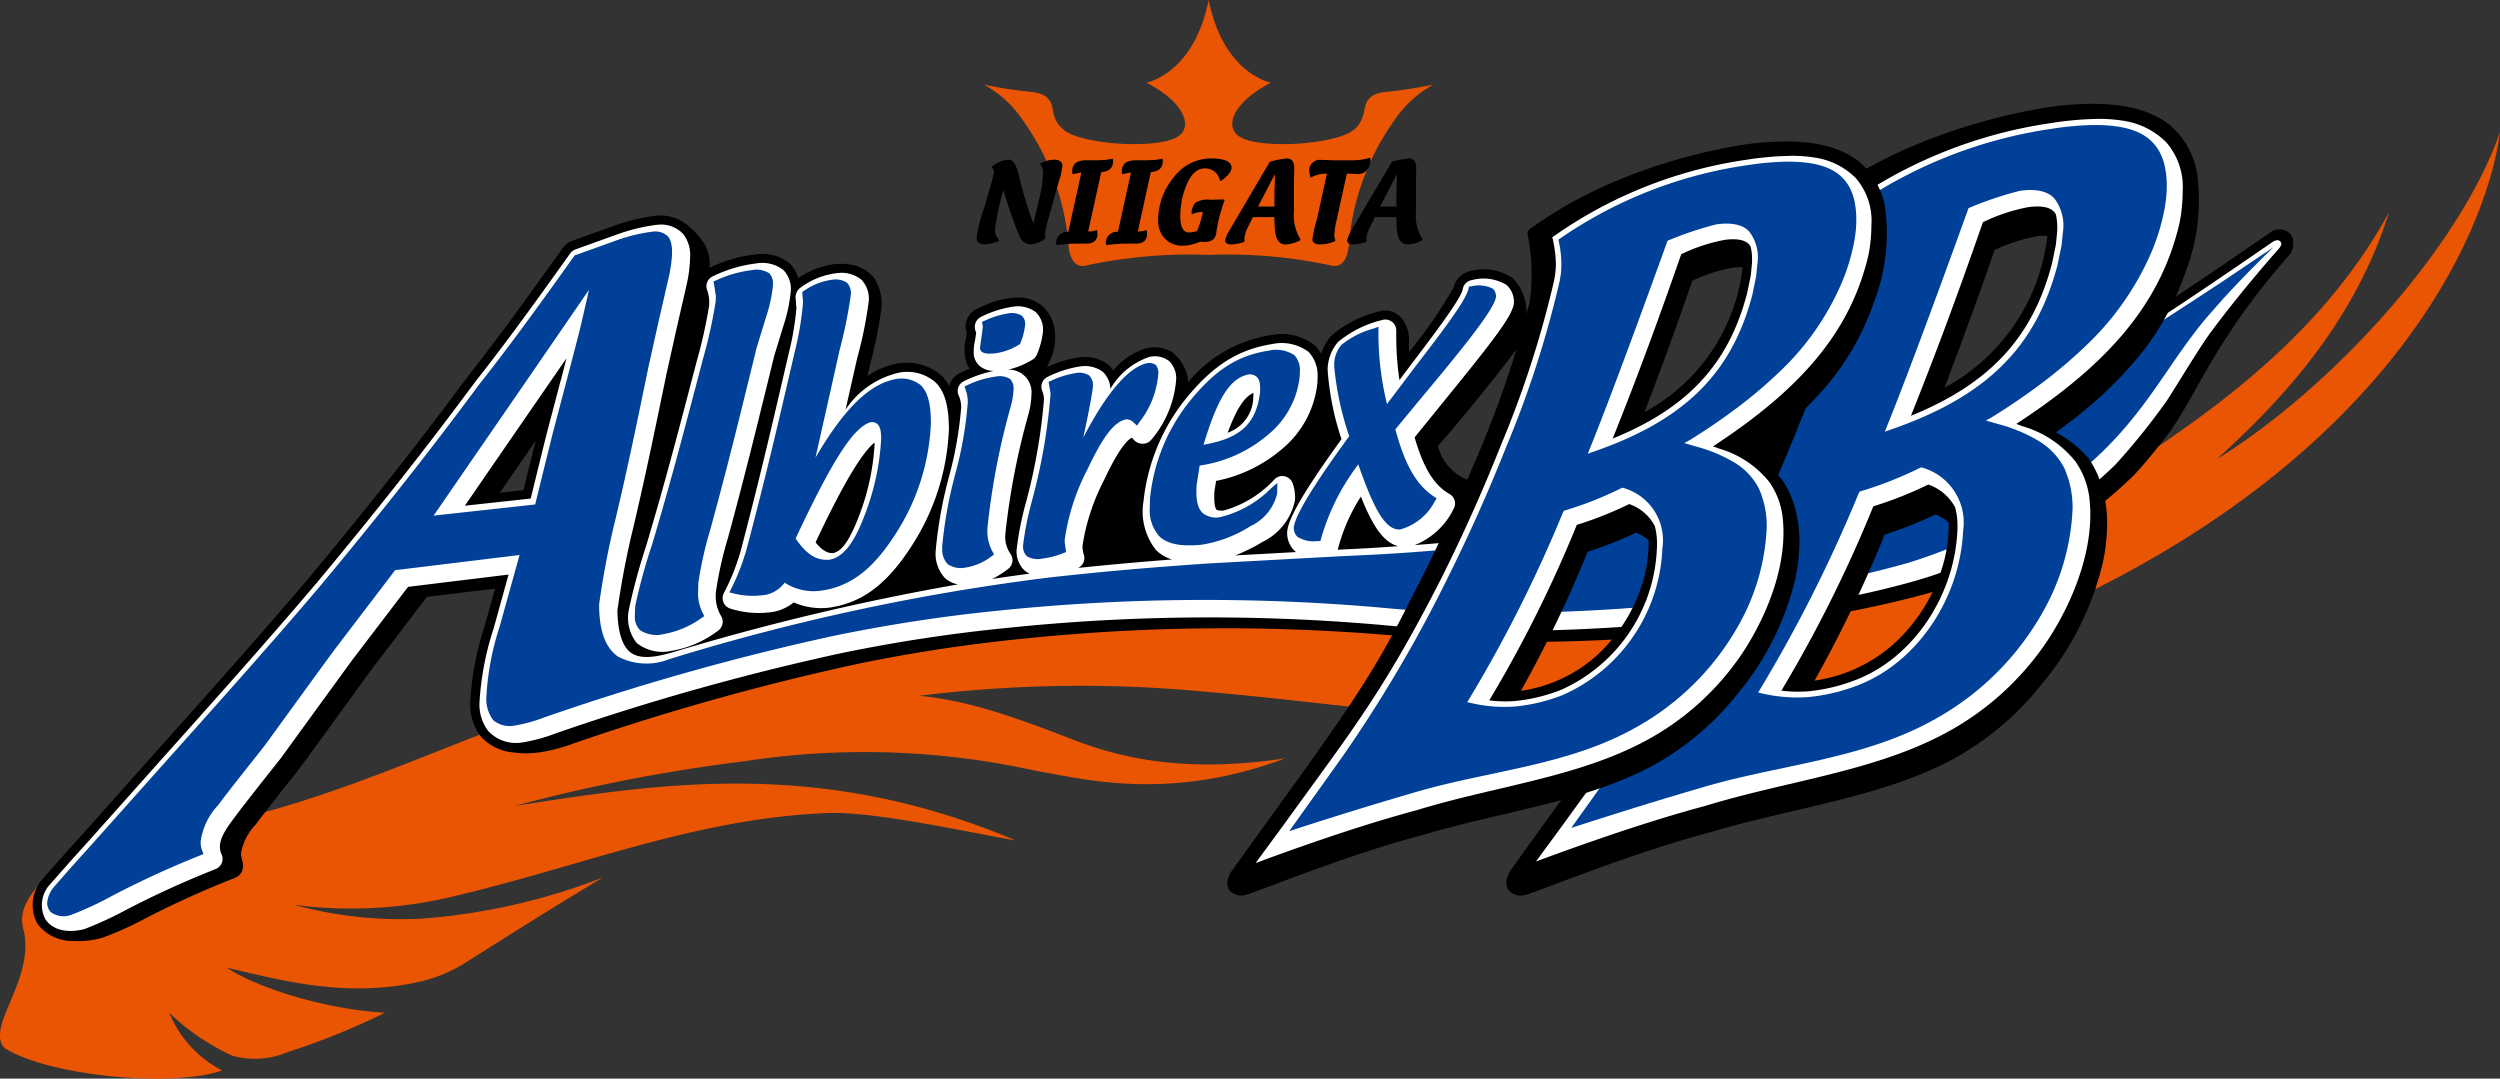 <svg xmlns="http://www.w3.org/2000/svg" width="187.311" height="80.814" viewBox="0 0 187.311 80.814">
  <rect x="0" y="0" width="187.311" height="80.814" fill="#333333" stroke="none"/>
  <g id="albi_logo" transform="translate(-0.001 -0.002)">
    <path id="パス_245" data-name="パス 245" d="M187.312,9.893c-3.017,8.707-12.678,19.244-21.239,24.527,5.556-5.01,10.476-10.746,12.934-18.535C173,26.95,162.338,32.826,157.138,36.588c-7.672,5-16.239,7.795-26.556,9.016-.027,0-1.92.229-1.944.23a105.1,105.1,0,0,1-15.748.51c-5.844-.24-11.462-.49-17.372-.6a188.07,188.07,0,0,0-33.563,2.139A125.765,125.765,0,0,0,43.1,52.434c-11.661,3.871-21.3,9.43-33.994,10.283a10.221,10.221,0,0,0-5.768,3.037C2.216,67.137,1.288,68.182,1.8,69.817c.718,3.545-2.622,6.873-1.61,8.521a.84.84,0,0,0,.338.3c3.5,2.041,12.545,2.836,16.119,1.564a8.469,8.469,0,0,1-3.969-4.326,17.025,17.025,0,0,0,4.738,3.229,6.262,6.262,0,0,0,4.151-.285c1.43-.445,2.831-.973,4.214-1.547,1.033-.432,2.051-.9,3.059-1.387-5.1-.32-10.045-2.141-11.835-3.377,3.994.91,8.961,2.342,14.642,1A11.358,11.358,0,0,0,35.239,71.9c2.657-1.67,5.381-3.418,9.928-6.152A46.943,46.943,0,0,1,31.7,68.823a30.241,30.241,0,0,1-9.669-1.029,32.678,32.678,0,0,0,12.286-.715c9.462-2.246,18.087-5.858,28-6.17,3.559-.049,10.711,1.543,13.774,2.063-14.5-6.142-26.36-4.334-37.528-2.584a124.08,124.08,0,0,1,17.108-3.334,59.3,59.3,0,0,1,21.961.705c3.433.572,9.869,2.359,18.675-.943-8.01,1.219-12.865-.215-16.1-1.469C75,53.322,72.106,52.46,68.892,52.132a98.346,98.346,0,0,1,21.168-.326c5.919.5,11.534,1.271,17.459,1.764a90.9,90.9,0,0,0,40.748-5.586C178.14,36.486,186.291,17.85,187.312,9.893Z" fill="#ea5504"/>
    <path id="パス_246" data-name="パス 246" d="M171.714,17.678a1.081,1.081,0,0,0-.1-.137,1.154,1.154,0,0,0-1.579-.074c-11,7.58-20.213,13.646-30.1,16.965-8.3,2.488-20.116,4.465-30.986,5.475a9.188,9.188,0,0,0,.933-1.291.541.541,0,0,0,.08-.285.531.531,0,0,0-.251-.453,7.215,7.215,0,0,0,.916-1.705c-.235-.6-.229-.037-.514-.166a3.664,3.664,0,0,1-2.377-2.588c2.727-3.109,5.356-6.5,6.359-7.891.353-1.25.572-2.068.572-2.068l-.262.252a1.029,1.029,0,0,1-.018-.26c-.009-.133-.015-.266-.028-.4a3.846,3.846,0,0,0-.712-1.863,2.174,2.174,0,0,0-.359-.383,3.883,3.883,0,0,0-3.092-.5,1.608,1.608,0,0,0-1.284,1.273l.012-.057a35.03,35.03,0,0,1-3.354,4.858c0-.2-.011-.4-.011-.611a2.766,2.766,0,0,0-.489-1.873,2.369,2.369,0,0,0-.4-.352,1.506,1.506,0,0,0-1.367-.2,8.522,8.522,0,0,0-3.556,1.818.93.93,0,0,0-.073.082,3.814,3.814,0,0,0-.688,1.262,2.554,2.554,0,0,0-.472-.621,3.966,3.966,0,0,0-3.27-.775c-.028,0-.058.006-.085.01a9.975,9.975,0,0,0-6.13,3.512,3.189,3.189,0,0,0-1.215-2.254,2.6,2.6,0,0,0-1.652-.334,1.667,1.667,0,0,0-.2.033,5.01,5.01,0,0,0-2.547,1.685,1.96,1.96,0,0,0-.349-.412,2.885,2.885,0,0,0-2.235-.564c-.025,0-.051.006-.076.01a8.442,8.442,0,0,0-2.315.719,2.615,2.615,0,0,0,.2-.447c0-.01.014-.018.018-.029a4,4,0,0,0,.2-3.006,3.29,3.29,0,0,0-.769-1.111,2.751,2.751,0,0,0-1.834-.631,6.3,6.3,0,0,0-2.342.531c-.241.1-.481.2-.717.318a1.5,1.5,0,0,0-.775.877,1.458,1.458,0,0,0-.081.486,1.6,1.6,0,0,0,.1.432c-.018.125-.061.41-.061.41a3.234,3.234,0,0,0,.071,1.926c.014.033.184.369.213.355-.237.1-.48.2-.738.326a1.5,1.5,0,0,0-.8.971,3.279,3.279,0,0,0-.606-.8,3.887,3.887,0,0,0-3.02-.916,1.409,1.409,0,0,0-.158.016A5.708,5.708,0,0,0,65,28.176l.182-.818a34.354,34.354,0,0,0,.855-4.228,3.562,3.562,0,0,0-.53-2.279A2.821,2.821,0,0,0,63.554,19.8a4.8,4.8,0,0,0-.913-.02.569.569,0,0,0-.083.006A6.252,6.252,0,0,0,59.8,20.847a2.353,2.353,0,0,0-.645-1.115,3.244,3.244,0,0,0-2.517-.676,10.856,10.856,0,0,0-3.469,1.008c0-.063.006-.127.006-.184a3.064,3.064,0,0,0-.385-1.582A5.858,5.858,0,0,0,51.66,17a3.626,3.626,0,0,0-.832-.56,3.277,3.277,0,0,0-1.538-.289c-.041,0-.082,0-.122.006a14.7,14.7,0,0,0-3.265.8c-.026.012-3.024,1.088-3.024,1.088a1.515,1.515,0,0,0-.717.545c-3.2,4.488-5.243,7.258-7.068,9.561-2.741,3.693-6.267,8.332-11.849,15.031-3.66,4.324-7.661,8.793-11.53,13.113L6.272,62.41c0-.006-1.378,1.525-1.378,1.525L3.247,65.8a.494.494,0,0,0-.042.051,2.909,2.909,0,0,0-.383,3.389A3.265,3.265,0,0,0,5.488,70.5a6.253,6.253,0,0,0,2.228-.254A24.158,24.158,0,0,0,10.9,68.809a71.5,71.5,0,0,1,6.706-3.033.951.951,0,0,0,.529-.5,1.151,1.151,0,0,0,.018-.779,2.593,2.593,0,0,1-.1-.57,4.236,4.236,0,0,1,1.1-2.141s.34-.453.34-.453c.011-.016,1.525-1.961,1.525-1.961.017-.02,1.524-1.92,1.524-1.92l-.031.035c.053-.066.426-.576,5.344-7.346,0,0,3.4-4.465,4.13-5.42.284-.035,3.055-.369,5.107-.615-.383,1.379-.763,2.752-.763,2.752a22.369,22.369,0,0,0-1.094,5.682,4.017,4.017,0,0,0,.777,2.629,3.72,3.72,0,0,0,2.412,1.205,7.024,7.024,0,0,0,2.056-.01A12.633,12.633,0,0,0,43,55.694a185.824,185.824,0,0,1,21.228-5.945,119.768,119.768,0,0,1,12.4-1.891,147.11,147.11,0,0,1,28.994-.131C117.193,48.836,134.206,47.4,145,44.3a35.986,35.986,0,0,0,14.892-8.7q1.026-1.089,2.645-3.191c.707-1.008,1.381-2.188,2.011-3.309.524-.935,1.019-1.826,1.47-2.543a50.479,50.479,0,0,1,5.042-6.91c.114-.135.222-.266.342-.408A1.387,1.387,0,0,0,171.714,17.678ZM39.724,34.672c0,.008-.285,1.164-.5,2.057-.5.053-1.026.109-1.776.193l2.693-3.912Z"/>
    <g id="グループ_95" data-name="グループ 95">
      <path id="パス_247" data-name="パス 247" d="M47.125,45.645a3.052,3.052,0,0,0,.575,2.529,3.085,3.085,0,0,0,2.569.6A7.913,7.913,0,0,0,53.8,47.258a.821.821,0,0,0,.228-1.1,2.926,2.926,0,0,1-.358-2,27.842,27.842,0,0,1,.878-3.873c1.215-4.463,2.067-7.941,3.056-11.969l.4-1.633c-.008.023.7-2.287.7-2.287a11.969,11.969,0,0,0,.543-2.529,2.066,2.066,0,0,0-.557-1.641,2.585,2.585,0,0,0-2-.49,10.253,10.253,0,0,0-3.28.967.819.819,0,0,0-.436,1.006,2.835,2.835,0,0,1,.159,1.178A36.786,36.786,0,0,1,52.2,27.08l-.347,1.32c-1.113,4.256-2.075,7.932-3.449,12.531A45.719,45.719,0,0,0,47.125,45.645Z" fill="#fff"/>
      <path id="パス_248" data-name="パス 248" d="M59.076,26.561l-.162.7c-1.086,4.684-2.023,8.727-3.4,13.951a16.116,16.116,0,0,1-1.281,3.229.821.821,0,0,0,.489,1.16,6.962,6.962,0,0,0,2.87.287l.025,0a3.374,3.374,0,0,0,1.85-.75,5.152,5.152,0,0,0,2.681.389c2.561-.377,4.453-1.859,6.373-4.961a17.317,17.317,0,0,0,2.577-8.41c-.01-1.789-.33-2.869-1.036-3.535a3.235,3.235,0,0,0-2.515-.73.43.43,0,0,0-.087.01,6.56,6.56,0,0,0-4.106,2.793c.4-1.773.874-3.867.874-3.867a31.1,31.1,0,0,0,.864-4.254v-.008a2.072,2.072,0,0,0-.556-1.613,2.431,2.431,0,0,0-1.85-.484,5.71,5.71,0,0,0-2.72,1.094.9.9,0,0,0-.353.8l.059.748A22,22,0,0,1,59.076,26.561Zm6.448,6.6c0,.047.006.063.006.121A17.6,17.6,0,0,1,64.384,38.6c-.855,2.289-1.488,2.732-1.948,2.84-.357.018-.75-.094-1.329-.8C62.122,38.477,64.192,34.211,65.524,33.162Z" fill="#fff"/>
      <path id="パス_249" data-name="パス 249" d="M170.713,18.67c.2-.225.29-.43.126-.592-.154-.139-.362-.064-.541.035-10.99,7.576-20.216,13.635-30.149,16.969-9.109,2.734-22.288,4.855-34.15,5.76a5.5,5.5,0,0,0,2.9-2.688.822.822,0,0,0,.12-.426.834.834,0,0,0-.025-.205.816.816,0,0,0-.389-.508c-1.174-.674-1.943-1.943-2.616-4.244.421-.517,1.893-2.334,1.893-2.334,3.928-4.818,5.422-6.73,5.543-7.689a.7.7,0,0,0,.006-.1v-.037a1.677,1.677,0,0,0-.576-1.275,3.331,3.331,0,0,0-2.562-.35.831.831,0,0,0-.7.695c-.108.684-2.251,3.506-3.815,5.566,0,0-.468.621-.925,1.232a22.484,22.484,0,0,1-.238-3.326c0-.125,0-.389,0-.389a.819.819,0,0,0-1.085-.777,8.181,8.181,0,0,0-3.279,1.639,3.241,3.241,0,0,0-.778,2.088,20.9,20.9,0,0,0,1.039,5.191c-3.411,4.713-3.986,6.162-4.071,6.926,0,.031,0,.06,0,.092,0,.014,0,.025,0,.041a1.841,1.841,0,0,0,.578,1.33c.028.027.062.047.092.072l-4.566.25A12.929,12.929,0,0,0,94.6,40.6a4.444,4.444,0,0,0,2.42-3.076,2.945,2.945,0,0,0-.163-1.295.82.82,0,0,0-1.334-.344A8.2,8.2,0,0,1,91.7,38.25c-.326.027-.5-.012-.553-.063-.032-.031-.168-.205-.168-.918,0-.141,0-.3.017-.484,0,0,.064-.4.12-.752a10.772,10.772,0,0,0,4.922-2.373l.025-.021a7.414,7.414,0,0,0,2.64-4.916c.01-.135.016-.281.016-.432a2.572,2.572,0,0,0-.671-1.922,3.381,3.381,0,0,0-2.726-.59c-2.565.412-4.426,1.594-6.465,4.086a14.718,14.718,0,0,0-3.177,7.68,4.64,4.64,0,0,0,.952,3.689,2.979,2.979,0,0,0,1.179.688c-2.271.174-4.528.371-7.038.633a.813.813,0,0,0,.443-.957,2.411,2.411,0,0,1-.111-.656v-.025a15.78,15.78,0,0,1,1.619-4.951c.333-.705,1.311-2.768,2.083-3.174.065.076.139.158.139.158a.891.891,0,0,0,.676.3.837.837,0,0,0,.646-.309A7.842,7.842,0,0,0,88.127,28.4a1.809,1.809,0,0,0-.522-1.34,1.756,1.756,0,0,0-1.365-.34.973.973,0,0,0-.108.018,5.382,5.382,0,0,0-2.938,2.4,1.858,1.858,0,0,0-.561-1.277,2.281,2.281,0,0,0-1.726-.4,8.185,8.185,0,0,0-2.409.775.82.82,0,0,0-.415,1.041,1.732,1.732,0,0,1,.137.668,43.2,43.2,0,0,1-1.373,7.789,22.836,22.836,0,0,0-.679,3.482,1.951,1.951,0,0,0,.582,1.514,1.546,1.546,0,0,0,.4.252c-.951.127-1.888.258-2.817.4a6.834,6.834,0,0,0,1.207-.758A.817.817,0,0,0,75.71,41.5a2.259,2.259,0,0,1-.385-1.479A54.179,54.179,0,0,1,77.068,31a6.615,6.615,0,0,0,.217-1.469A1.694,1.694,0,0,0,75.526,27.7a5.948,5.948,0,0,0,1.825-.748.8.8,0,0,0,.353-.42,6.086,6.086,0,0,0,.44-1.662,1.822,1.822,0,0,0-.555-1.494,2.246,2.246,0,0,0-1.724-.389,7.8,7.8,0,0,0-2.367.762.825.825,0,0,0-.458.754.851.851,0,0,0,.079.367l.024.051c-.015.084-.081.547-.081.547a3.773,3.773,0,0,0-.1,1.135,1.382,1.382,0,0,0,.449.828,1.688,1.688,0,0,0,1.053.363,9.069,9.069,0,0,0-2.239.766.821.821,0,0,0-.4,1.068,2.074,2.074,0,0,1,.192.9,28.343,28.343,0,0,1-.894,5.119,32.435,32.435,0,0,0-1.017,5.617,2.7,2.7,0,0,0,.7,2.055,2,2,0,0,0,.978.467,182.677,182.677,0,0,0-21.506,5.127c-1.078.3-2.291.531-3.03-.023-.785-.592-.972-2.029-.988-3.15a63.027,63.027,0,0,1,1.224-6.35c.872-3.713,1.493-6.721,2.211-10.2l.243-1.176.747-3.359.775-3.379a10.4,10.4,0,0,0,.247-2.01,2.542,2.542,0,0,0-.508-1.717,2.246,2.246,0,0,0-1.893-.709.366.366,0,0,0-.067,0,13.857,13.857,0,0,0-3.114.77c-.015,0-3.015,1.082-3.015,1.082a.842.842,0,0,0-.392.3c-3.2,4.5-5.256,7.274-7.089,9.59-2.733,3.68-6.266,8.328-11.859,15.045C20.1,47.956,16.1,52.429,12.229,56.755l-5.441,6.1L5.4,64.393,3.774,66.235A2.282,2.282,0,0,0,3.4,68.874c.237.367.987,1.178,2.841.764a.64.64,0,0,0,.075-.021A26.556,26.556,0,0,0,9.4,68.2a71.406,71.406,0,0,1,6.751-3.082.818.818,0,0,0,.453-1.1c-.392-.867.179-1.727,1.029-2.848l.345-.463c.006-.006,1.546-1.984,1.546-1.984l1.53-1.928c0-.008,5.325-7.324,5.325-7.324-.011.016,3.313-4.348,4.2-5.5.543-.066,5.784-.705,7.525-.92-.387,1.4-1.108,4.006-1.108,4.006a21.8,21.8,0,0,0-1.066,5.512,3.289,3.289,0,0,0,.625,2.174,2.834,2.834,0,0,0,2.6.881.5.5,0,0,0,.076-.01,12.507,12.507,0,0,0,2.391-.658A185.1,185.1,0,0,1,62.89,48.97a118.485,118.485,0,0,1,12.429-1.908,146.964,146.964,0,0,1,29.044-.158c11.556,1.1,28.545-.344,39.327-3.434A35.861,35.861,0,0,0,158.5,34.812a50.116,50.116,0,0,0,3.874-4.824c1.023-1.594,2.513-4.1,3.372-5.232C168.115,21.57,170.713,18.668,170.713,18.67Zm-76.8,10.768c0,.029,0,.039,0,.074,0,.066,0,.146-.009.24a2.871,2.871,0,0,1-1.919,2.672C92.633,30.656,93.239,29.725,93.917,29.438Zm-51.9-.94-1.066,4.053-.566,2.287c0,.006-.4,1.635-.617,2.518l-4.934.537c1.36-1.977,4.569-6.635,4.569-6.635s1.536-2.227,3.043-4.408C42.234,27.674,42.02,28.5,42.02,28.5Zm58.891,12.656s-.39.021-.39.021l-.282.016a13.42,13.42,0,0,1,1.734-3.983c.854,2.146,1.67,3.436,2.8,3.717C103.48,41.018,102.188,41.1,100.911,41.154Z" fill="#fff"/>
    </g>
    <g id="グループ_96" data-name="グループ 96">
      <path id="パス_250" data-name="パス 250" d="M47.592,45.424c0,.012-.03.822-.03.822a1.435,1.435,0,0,0,.387.965,2.248,2.248,0,0,0,1.761.305A7.014,7.014,0,0,0,52.573,46.3l.2-.135-.107-.209A3.388,3.388,0,0,1,52.3,44.6l.024-.935a28.445,28.445,0,0,1,.907-4.024c1.247-4.557,2.125-8.139,3.142-12.289l.315-1.283c0,.008.044-.141.721-2.348a10.826,10.826,0,0,0,.506-2.336V21.27a1.071,1.071,0,0,0-.271-.787,1.738,1.738,0,0,0-1.292-.244l-.01,0a8.956,8.956,0,0,0-2.686.768l-.191.08.037.23.136.859s-.01.377-.01.377a36.186,36.186,0,0,1-.963,4.359l-.122.469-.287,1.1c-1.1,4.17-2.038,7.767-3.4,12.326A41.807,41.807,0,0,0,47.592,45.424Z" fill="#004098"/>
      <path id="パス_251" data-name="パス 251" d="M54.8,44.09l-.149.3.326.078a5.87,5.87,0,0,0,2.062.141,2.311,2.311,0,0,0,1.7-.887l.049-.064c.042.029.091.057.091.057a3.981,3.981,0,0,0,2.719.529c2.232-.332,3.933-1.69,5.7-4.549a16.477,16.477,0,0,0,2.45-7.988c0-1.475-.243-2.354-.777-2.857A2.3,2.3,0,0,0,67.2,28.39c-2.011.324-3.947,2.211-6.1,5.9.487-2.164,1.323-5.883,1.323-5.883l.487-2.185A35.226,35.226,0,0,0,63.75,22.1V22.08a1.163,1.163,0,0,0-.273-.881,1.514,1.514,0,0,0-1.139-.234H62.32a4.745,4.745,0,0,0-2.08.828l-.133.084.054.66v.2a23.082,23.082,0,0,1-.614,3.627l-.168.723c-1.037,4.473-2.017,8.7-3.416,13.971A16.812,16.812,0,0,1,54.8,44.09ZM65.287,31.629a.612.612,0,0,1,.458.152c.194.184.275.51.275,1.119a18.419,18.419,0,0,1-1.2,5.609C64,40.7,63.2,41.73,62.159,41.939c-.983.072-1.691-.363-2.524-1.555a.325.325,0,0,0-.024-.037l.018-.035c2.769-5.9,4.343-8.328,5.614-8.68Z" fill="#004098"/>
      <path id="パス_252" data-name="パス 252" d="M74.605,26.469a4.541,4.541,0,0,0,1.736-.639l.087-.047.033-.092a4.776,4.776,0,0,0,.347-1.367.816.816,0,0,0-.251-.67,1.43,1.43,0,0,0-1.032-.168,6.5,6.5,0,0,0-1.757.551l-.19.084.062.365s-.1.762-.1.762l-.1.729C73.347,26.613,74.234,26.506,74.605,26.469Z" fill="#004098"/>
      <path id="パス_253" data-name="パス 253" d="M71.012,42.275a1.737,1.737,0,0,0,1.328.252,4.264,4.264,0,0,0,1.947-.84l.195-.139-.115-.211a3.169,3.169,0,0,1-.387-1.451V39.6a54.081,54.081,0,0,1,1.771-9.217,5.741,5.741,0,0,0,.193-1.264.979.979,0,0,0-.262-.717,1.45,1.45,0,0,0-1.072-.184l-.012,0a7.3,7.3,0,0,0-2.107.633l-.223.1.076.23a2.877,2.877,0,0,1,.169.859c0,.043,0,.094,0,.094a28.743,28.743,0,0,1-.923,5.33,32.039,32.039,0,0,0-.994,5.457l0,.207A1.548,1.548,0,0,0,71.012,42.275Z" fill="#004098"/>
      <path id="パス_254" data-name="パス 254" d="M76.652,40.873v.064a1,1,0,0,0,.271.727,1.576,1.576,0,0,0,1.184.188,6.314,6.314,0,0,0,1.572-.408l.2-.078-.109-.75v-.129a16.2,16.2,0,0,1,1.7-5.3c1.171-2.492,2.014-3.58,2.9-3.766a.767.767,0,0,1,.592.26l.227.211.177-.256a6.713,6.713,0,0,0,1.424-3.674.869.869,0,0,0-.2-.623.86.86,0,0,0-.644-.123l-.019,0-.019.006c-1.39.328-3.025,2.256-4.74,5.558.343-1.6.7-3.392.721-3.855a1.037,1.037,0,0,0-.277-.787,1.366,1.366,0,0,0-1.032-.18,6.9,6.9,0,0,0-1.828.57l-.19.084.042.234.11.635a43.069,43.069,0,0,1-1.4,8.068A23.085,23.085,0,0,0,76.652,40.873Z" fill="#004098"/>
      <path id="パス_255" data-name="パス 255" d="M86.145,38.109a2.888,2.888,0,0,0,.742,2.1c.611.563,1.607.756,3.135.606a9.554,9.554,0,0,0,3.67-1.393,3.612,3.612,0,0,0,2-2.449l0-.018.014-.773-.454.391a8.044,8.044,0,0,1-3.824,2.174,1.6,1.6,0,0,1-1.322-.311c-.388-.375-.522-1.014-.446-2.127,0,.008.218-1.373.218-1.373s.006-.031.01-.049l.05-.01a10.085,10.085,0,0,0,5.087-2.32A6.518,6.518,0,0,0,97.381,28.2c.006-.109.01-.209.01-.305a1.68,1.68,0,0,0-.4-1.275,2.486,2.486,0,0,0-1.969-.338l-.017,0c-2.3.373-3.942,1.428-5.849,3.758a13.827,13.827,0,0,0-2.982,7.223C86.165,37.277,86.145,38.109,86.145,38.109Zm4.031-4.785.043-.145c1.028-3.365,1.942-4.8,3.261-5.109a.783.783,0,0,1,.68.168c.212.2.286.557.247,1.178-.289,2.3-1.43,3.391-4.067,3.879Z" fill="#004098"/>
      <path id="パス_256" data-name="パス 256" d="M101.078,32.641s.007.021.014.041c-.012.014-.03.039-.03.039-2.642,3.625-3.994,5.846-4.125,6.779a.934.934,0,0,0,.273.721,2.269,2.269,0,0,0,1.525.318l.2,0,.051-.2a16.676,16.676,0,0,1,2.681-5.4s.053-.072.1-.148c.025.074.064.186.064.186,1.214,3.453,2.041,4.725,3.055,4.7a4.166,4.166,0,0,0,2.615-2.111l.146-.221-.22-.146c-1.312-.885-2.144-2.332-2.871-4.992a.324.324,0,0,1-.01-.035c.009-.014,1.85-2.238,1.85-2.238,3.124-3.742,5.524-6.678,5.69-7.672a.8.8,0,0,0-.232-.627,2.3,2.3,0,0,0-1.6-.184l-.191.021-.041.186c-.2.885-2.058,3.309-3.859,5.65l-2.12,2.805s-.062.084-.123.168c-.02-.082-.049-.211-.049-.211a22.51,22.51,0,0,1-.59-4.781v-.805l-.36.131a6.639,6.639,0,0,0-2.417,1.227,2.282,2.282,0,0,0-.539,1.5l0,.082A22.236,22.236,0,0,0,101.078,32.641Z" fill="#004098"/>
      <path id="パス_257" data-name="パス 257" d="M32.612,38.457h0v0h0Z" fill="#004098"/>
      <path id="パス_258" data-name="パス 258" d="M166.444,21.146c-9.09,5.984-17.949,11.578-26.417,14.406-10.179,3.061-25.88,5.49-37.907,6.047l-1.722.08-9.879.541c-4.726.324-8.084.623-11.984,1.061a165.378,165.378,0,0,0-28.4,6.111,4.615,4.615,0,0,1-3.817-.186c-.97-.686-1.425-1.934-1.428-3.924a63.163,63.163,0,0,1,1.256-6.508c.9-3.8,1.558-7,2.258-10.4l.2-.961.755-3.387.774-3.367c.321-1.578.294-2.486-.089-2.949a1.377,1.377,0,0,0-1.106-.357l-.022,0a13.089,13.089,0,0,0-2.9.723s-2.97,1.068-2.97,1.068L43,19.216c-3.129,4.4-5.239,7.246-7.053,9.533-2.546,3.434-6.192,8.242-11.885,15.072-3.563,4.211-7.377,8.471-11.415,12.984L7.02,63.111c0,.006-1.752,1.945-1.752,1.945L4.022,66.48a2.22,2.22,0,0,0-.474,1.043.984.984,0,0,0,.268.828,1.618,1.618,0,0,0,1.541.188,24.928,24.928,0,0,0,3.068-1.428l.114-.059A70.611,70.611,0,0,1,15,64.093l.248-.1-.133-.348a2.01,2.01,0,0,1-.083-.578,4.936,4.936,0,0,1,1.308-2.734l.361-.482c0-.01,1.531-1.965,1.531-1.965L19.8,55.909l4.349-5.984,1.007-1.365s4.44-5.822,4.449-5.838c.214-.023,8.6-1.049,9.321-1.137-.016.057-.038.143-.038.143l-1.447,5.209a20.458,20.458,0,0,0-.994,5.195,2.641,2.641,0,0,0,.514,1.832,1.911,1.911,0,0,0,1.6.4,11.572,11.572,0,0,0,2.234-.615,186.362,186.362,0,0,1,21.44-6.057,119.2,119.2,0,0,1,12.541-1.934,150.175,150.175,0,0,1,29.241-.18c9.821.93,26.882.053,39-3.42a38.7,38.7,0,0,0,9.261-4.283c8.1-4.971,9.463-10.162,13.626-14.726,1.729-2.024,4.436-4.627,4.436-4.627ZM39.4,28.6s3.214-4.676,4.728-6.881c-.07.324-.142.648-.142.648l-.461,2c-.012.047-.156.635-.156.635L42.5,28.344l-1.062,4.031s-.571,2.3-.571,2.3S40.1,37.781,40.1,37.8l-.06.006-7.55.828.126-.18v0h0C32.617,38.445,39.4,28.6,39.4,28.6Z" fill="#004098"/>
    </g>
    <path id="パス_259" data-name="パス 259" d="M106.707,6.471c-.068.016-.137.027-.206.037-.149.029-.294.055-.434.076-.063.012-.128.023-.19.033-.18.029-.353.059-.515.084a.135.135,0,0,0-.041.006l-.473.066-.136.02-.318.035-.117.016c-.132.016-.258.027-.374.037-1.288.117-1.552.658-1.682,1.379,0,.01,0,.018,0,.025,0,.027-.012.055-.018.08-.01.053-.021.1-.034.15-.009.033-.019.064-.027.1s-.028.09-.044.137-.023.068-.036.1c-.018.045-.036.088-.057.131a1,1,0,0,1-.046.1c-.021.041-.046.082-.069.123a1.026,1.026,0,0,1-.057.092c-.027.039-.058.08-.089.119s-.041.053-.064.08a1.418,1.418,0,0,1-.117.115.552.552,0,0,1-.065.063,1.3,1.3,0,0,1-.215.152c-1.5,1.043-7.238,1.4-8.553.311-.93-.769-.3-2.494,2.492-3.941,0,0-3.549-.643-4.663-6.193-1.114,5.551-4.661,6.193-4.661,6.193,2.794,1.447,3.421,3.172,2.49,3.941-1.314,1.09-7.05.732-8.553-.311a2.178,2.178,0,0,1-.942-1.564C78.757,7.54,78.493,7,77.206,6.882a35.1,35.1,0,0,1-3.484-.537,8.326,8.326,0,0,1,2.8,2.5,18.819,18.819,0,0,1,3.521,9.3s0,2.012,1.282,1.762a36.7,36.7,0,0,1,9.233-.805,36.692,36.692,0,0,1,9.234.805c1.28.25,1.28-1.762,1.28-1.762a18.818,18.818,0,0,1,3.522-9.3,8.312,8.312,0,0,1,2.794-2.5C107.149,6.389,106.926,6.434,106.707,6.471Z" fill="#ea5504"/>
    <g id="グループ_97" data-name="グループ 97">
      <path id="パス_260" data-name="パス 260" d="M79.234,13.928l.228-.734.143-.746c0-.219-.113-.482-.65-.482a2.172,2.172,0,0,0-.972.268.067.067,0,0,0-.032.043.037.037,0,0,0,0,.008.078.078,0,0,0,.009.041,1.085,1.085,0,0,1,.2.611,10.935,10.935,0,0,1-.31,2.023s-.306,1.289-.42,1.775a26.116,26.116,0,0,1-1.085-3.588c-.19-.8-.443-1.182-.772-1.182a2.242,2.242,0,0,0-1.238.506.062.062,0,0,0-.026.045.058.058,0,0,0,.018.049.452.452,0,0,1,.146.3,5.563,5.563,0,0,1-.231.957l-.493,1.734a10.324,10.324,0,0,0-.574,2.236c0,.238.108.524.622.524a2.757,2.757,0,0,0,1.021-.254.064.064,0,0,0,.036-.043.051.051,0,0,0,0-.01.068.068,0,0,0-.016-.047,1.093,1.093,0,0,1-.288-.756,18.393,18.393,0,0,1,.635-2.967,32.516,32.516,0,0,0,1.209,3.473.936.936,0,0,0,.8.6,2.193,2.193,0,0,0,1.119-.426.071.071,0,0,0,.025-.07l-.044-.238.111-.656Z"/>
      <path id="パス_261" data-name="パス 261" d="M83.4,12.064l0-.1a.072.072,0,0,0-.026-.049.083.083,0,0,0-.054-.01l-.475.076-.578.029h-.9c-.685.006-1.03.277-1.03.805l0,.164a.071.071,0,0,0,.027.049.082.082,0,0,0,.058.01s.464-.088.6-.115c-.038.178-.96,4.371-.978,4.449a.821.821,0,0,0-.9.92.066.066,0,0,0,.023.045.078.078,0,0,0,.051.016l1.029-.092.778-.006.383,0c.536,0,.819-.26.819-.742l-.011-.2a.073.073,0,0,0-.028-.049.068.068,0,0,0-.056-.006,2,2,0,0,1-.6.09c.038-.168.962-4.375.979-4.453C83.1,12.858,83.4,12.58,83.4,12.064Z"/>
      <path id="パス_262" data-name="パス 262" d="M87.122,12.064l0-.1a.077.077,0,0,0-.027-.049.084.084,0,0,0-.054-.01l-.474.076-.579.029h-.9c-.684.006-1.03.277-1.03.805l0,.164a.067.067,0,0,0,.027.049.078.078,0,0,0,.056.01s.466-.088.6-.115c-.039.178-.96,4.371-.979,4.449a.822.822,0,0,0-.9.92.06.06,0,0,0,.024.045.073.073,0,0,0,.05.016l1.029-.092.779-.006.383,0c.535,0,.818-.26.818-.742l-.011-.2a.069.069,0,0,0-.028-.049.069.069,0,0,0-.056-.006,2,2,0,0,1-.6.09c.038-.168.96-4.375.978-4.453C86.818,12.858,87.122,12.58,87.122,12.064Z"/>
      <path id="パス_263" data-name="パス 263" d="M91.685,14.945l-1.007.023a1.723,1.723,0,0,0-1.12.231,1.292,1.292,0,0,0-.283.767.058.058,0,0,0,.024.055.062.062,0,0,0,.061.012,2.059,2.059,0,0,1,.765-.15,8.3,8.3,0,0,1-.43,1.428,2.325,2.325,0,0,1-.589.111c-.451,0-.671-.4-.671-1.213a5.98,5.98,0,0,1,.514-2.461c.333-.748.776-1.129,1.319-1.129a1.132,1.132,0,0,1,1.137.9.063.063,0,0,0,.039.039.067.067,0,0,0,.058-.01c.516-.381.769-.7.769-.975,0-.465-.52-.7-1.543-.7a3.49,3.49,0,0,0-2.806,1.445,5.006,5.006,0,0,0-1.148,3.2,1.9,1.9,0,0,0,.506,1.361,1.792,1.792,0,0,0,1.346.531,3.31,3.31,0,0,0,1.309-.305c-.029.006.331.024.331.024.543,0,.845-.26.872-.754a12.011,12.011,0,0,1,.608-2.346.057.057,0,0,0-.008-.057A.067.067,0,0,0,91.685,14.945Z"/>
      <path id="パス_264" data-name="パス 264" d="M96.948,15.842v-2.01l.025-1.231c0-.6-.3-.73-.549-.73l-.643.09-.617.152c-.041.027-1.014,1.693-1.014,1.693l-2.206,3.752-.152.43c0,.15.079.328.454.328a3.462,3.462,0,0,0,.955-.18.073.073,0,0,0,.044-.072l-.012-.133a2.345,2.345,0,0,1,.251-.881s.344-.686.392-.783h1.6c0,.1.032.766.032.766.038.852.305,1.283.789,1.283a2.492,2.492,0,0,0,1.111-.307.059.059,0,0,0,.032-.043.064.064,0,0,0-.012-.053A3.4,3.4,0,0,1,96.948,15.842Zm-1.455-.367H94.259c.081-.152,1.078-2.068,1.262-2.42,0,.057,0,.123,0,.123v.111l-.036,1.322v.4S95.49,15.344,95.493,15.475Z"/>
      <path id="パス_265" data-name="パス 265" d="M101.306,13.02l.453.027a.833.833,0,0,0,.658-.313,1.021,1.021,0,0,0,.269-.682c0-.033-.006-.154-.006-.154a.065.065,0,0,0-.024-.049.066.066,0,0,0-.054-.012,4.981,4.981,0,0,1-1.323.178H100l-1-.033a.8.8,0,0,0-.906.871l.07.4a.063.063,0,0,0,.033.043.062.062,0,0,0,.056-.006,2.38,2.38,0,0,1,1.091-.281h.075c-.03.143-.7,3.211-.7,3.211l-.231.854-.161.844c0,.184.106.4.61.4a3.117,3.117,0,0,0,1.074-.236.072.072,0,0,0,.036-.066.114.114,0,0,0,0-.021l-.076-.305a5.632,5.632,0,0,1,.157-1.109s.727-3.309.784-3.572h.032Z"/>
      <path id="パス_266" data-name="パス 266" d="M106.57,17.914a3.4,3.4,0,0,1-.48-2.072v-2.01l.025-1.231c0-.6-.3-.73-.549-.73l-.644.09-.617.152c-.039.027-1.013,1.693-1.013,1.693s-2.208,3.752-2.208,3.752l-.15.43c0,.15.078.328.454.328a3.456,3.456,0,0,0,.955-.18.071.071,0,0,0,.043-.072l-.011-.133a2.368,2.368,0,0,1,.25-.881s.345-.686.393-.783h1.6c.006.1.033.766.033.766.038.852.3,1.283.789,1.283a2.482,2.482,0,0,0,1.11-.307.066.066,0,0,0,.033-.043A.056.056,0,0,0,106.57,17.914Zm-1.935-2.439H103.4l1.261-2.42c0,.057,0,.123,0,.123v.111l-.037,1.322v.4S104.633,15.344,104.635,15.475Z"/>
    </g>
    <g id="グループ_100" data-name="グループ 100">
      <g id="グループ_98" data-name="グループ 98">
        <path id="パス_267" data-name="パス 267" d="M162.616,9.408c-1.94-1.576-4.771-1.732-7.16-1.584q-.929.056-1.847.189c-.914.137-1.826.315-2.727.516a44.286,44.286,0,0,0-7.2,2.262,35.921,35.921,0,0,0-3.747,1.8,34.089,34.089,0,0,0-3.254,2.059.48.48,0,0,0-.174.541,16.077,16.077,0,0,1,.146,5.207,79.268,79.268,0,0,1-4.194,12.289,22.219,22.219,0,0,0-1.925,1.3s1.189.455,1.091.684c-1.4,3.266-2.8,6.207-4.455,9.375-3.317,6.709-6.2,10.305-14.006,21.191-.45.756-.312,1.211-.12,1.465a1.211,1.211,0,0,0,1.266.348c.974-.258,7.841-3.119,13.968-4.73,6.046-1.795,12.393-2.533,17.725-5.264a22.017,22.017,0,0,0,7.078-5.922,21.969,21.969,0,0,0,4.478-9,14.222,14.222,0,0,0,.316-2.756,9.99,9.99,0,0,0-.343-2.768,7.569,7.569,0,0,0-1.037-2.256,8.381,8.381,0,0,0-2.455-1.957l.87-.648c.286-.217.571-.432.851-.656q.819-.648,1.591-1.355A31.064,31.064,0,0,0,160.006,27a20.4,20.4,0,0,0,3.729-6.576,14.926,14.926,0,0,0,.872-7.512,6.094,6.094,0,0,0-1.961-3.477C162.636,9.422,162.625,9.416,162.616,9.408Zm-10.028,8.3a3.985,3.985,0,0,1,.817-.031c-.043.358-.1.668-.129.861a14.849,14.849,0,0,1-7.593,10.525c1.235-3.223,2.443-6.535,3.764-10.336A13,13,0,0,1,152.588,17.711ZM141.205,40.057a28.607,28.607,0,0,0,3.815-1.512,4.063,4.063,0,0,1,.979.594,10.772,10.772,0,0,1-.393,3.092,12.843,12.843,0,0,1-3.738,6.035,11.3,11.3,0,0,1-5.911,2.729A95.439,95.439,0,0,0,141.205,40.057Z"/>
        <path id="パス_268" data-name="パス 268" d="M162.281,10.635a5.764,5.764,0,0,0-3.146-1.578,11.4,11.4,0,0,0-2.183-.143c-.246.008-.493.02-.738.031-.646.039-1.292.1-1.935.186l-1.1.168a35.054,35.054,0,0,0-14.024,5.512l-.729.5a9.833,9.833,0,0,1,.284,2.164,8.068,8.068,0,0,1-.134,1.213,73.872,73.872,0,0,1-3.586,11.424c.28.072.715.191.715.191l-2.35,6.035s-.289-.186-.737-.43c-.907,2.074-1.851,4.086-2.907,6.207-4.475,8.791-6.984,11.91-11.979,18.816-.4.551-.8,1.1-1.206,1.652l-1.445,1.969s7.021-2.666,12.65-4.158c5.986-1.836,12.221-2.529,17.473-5.174a21.26,21.26,0,0,0,8.3-7.367c1.923-2.979,3.483-6.971,3.036-10.594a5.994,5.994,0,0,0-1.052-2.7,7.846,7.846,0,0,0-3.973-2.627c-.152-.061-.3-.113-.447-.168,6.952-4.527,10.655-8.953,12.112-14.559a9.993,9.993,0,0,0,.236-1.156c.056-.428.091-.816.109-1.178.007-.176.011-.342.011-.508A5.1,5.1,0,0,0,162.281,10.635ZM148.57,16.65a13.487,13.487,0,0,1,3.407-1.129c1.411-.188,1.8.221,1.929.356a1.256,1.256,0,0,1,.132.2,4.355,4.355,0,0,1,.1.971c0,.107,0,.217-.008.332l-.091.94-.29,1.412c-1.443,5.537-4.653,9.019-10.574,11.424C145,26.6,146.653,22.16,148.57,16.65ZM135.469,51.8a10.338,10.338,0,0,1-2-.051,100.257,100.257,0,0,0,6.89-13.813,28.2,28.2,0,0,0,4.114-1.629,3.571,3.571,0,0,1,2.015,1.713,5.15,5.15,0,0,1,.178,1.4c0,.117,0,.236-.01.357-.229,4.9-3.317,9.469-7.51,11.127A13.269,13.269,0,0,1,135.469,51.8Z" fill="#fff"/>
        <path id="パス_269" data-name="パス 269" d="M161.079,19.162a15.621,15.621,0,0,0,1.128-3.668,9.442,9.442,0,0,0,.138-1.564c0-.033,0-.063,0-.094a6.854,6.854,0,0,0-.134-1.3,4.131,4.131,0,0,0-.4-1.139,3.294,3.294,0,0,0-.556-.758c-1.162-1.184-3.363-1.527-6.924-1.078l-1.074.162A34.616,34.616,0,0,0,139.4,15.165s-.343.234-.495.34a8.176,8.176,0,0,1,.206,2.541c-.027.244-.068.482-.112.725A80.667,80.667,0,0,1,134.8,31.8c-1.486,3.73-2.936,6.971-4.7,10.508a108.317,108.317,0,0,1-8.17,13.84L120.21,58.56s-1.938,2.709-2.484,3.475c1.441-.471,5.341-1.73,9.8-3.031,1.964-.584,4.021-1.022,6.011-1.442,3.772-.8,7.673-1.627,11.1-3.492a20.875,20.875,0,0,0,8.95-9.217,17.137,17.137,0,0,0,1.7-6.7,7.235,7.235,0,0,0-.617-3.072,5.124,5.124,0,0,0-1.923-2.041A11.62,11.62,0,0,0,150,31.855l-1.207-.346.454-.252a48.645,48.645,0,0,0,4.221-2.918,36.108,36.108,0,0,0,3.27-2.873,20.641,20.641,0,0,0,2.485-3A20.827,20.827,0,0,0,161.079,19.162ZM139.3,51.307a13.808,13.808,0,0,1-3.8.922,11.587,11.587,0,0,1-3.479-.273l-.293-.066.156-.256a108.325,108.325,0,0,0,7.384-14.684l.078-.125.1-.027a28.156,28.156,0,0,0,4.4-1.738l.126-.043.086.031a4.283,4.283,0,0,1,3.026,4.752C146.847,44.857,143.647,49.59,139.3,51.307ZM154.563,17.4l-.1.979-.3,1.461C152.561,26,148.857,29.68,141.779,32.15l-.56.195.228-.568c2.045-5.045,5.972-15.982,6.012-16.09l.032-.092.089-.037a26.687,26.687,0,0,1,3.777-1.264c1.781-.238,2.367.369,2.562.572A3.341,3.341,0,0,1,154.563,17.4Z" fill="#004098"/>
      </g>
      <g id="グループ_99" data-name="グループ 99">
        <path id="パス_270" data-name="パス 270" d="M139.343,12.152c-1.847-1.5-4.543-1.648-6.818-1.51q-.884.052-1.759.182c-.87.129-1.738.3-2.6.492a42.12,42.12,0,0,0-6.86,2.154,33.948,33.948,0,0,0-3.567,1.713,32.715,32.715,0,0,0-3.1,1.965.458.458,0,0,0-.166.514,15.277,15.277,0,0,1,.141,4.961,78.942,78.942,0,0,1-4.3,12.436c-1.507,3.586-2.968,6.695-4.735,10.084-3.159,6.389-5.9,9.813-13.337,20.182-.429.717-.3,1.154-.114,1.395a1.148,1.148,0,0,0,1.206.332c.925-.244,7.466-2.971,13.3-4.5,5.759-1.713,11.8-2.416,16.881-5.014a21.031,21.031,0,0,0,6.741-5.639,20.99,20.99,0,0,0,4.265-8.568,13.726,13.726,0,0,0,.3-2.625,9.587,9.587,0,0,0-.328-2.637,7.246,7.246,0,0,0-.987-2.152,7.982,7.982,0,0,0-2.338-1.861l.828-.615c.273-.205.545-.414.811-.625.52-.412,1.027-.842,1.515-1.291a29.648,29.648,0,0,0,2.531-2.617,19.416,19.416,0,0,0,3.548-6.264,14.251,14.251,0,0,0,.833-7.156,5.809,5.809,0,0,0-1.87-3.309A.267.267,0,0,0,139.343,12.152Zm-9.549,7.909a3.893,3.893,0,0,1,.778-.031c-.041.342-.092.639-.123.822a14.152,14.152,0,0,1-7.231,10.025c1.175-3.07,2.326-6.227,3.584-9.846A12.367,12.367,0,0,1,129.794,20.061ZM118.951,41.344a27.846,27.846,0,0,0,3.636-1.441,3.914,3.914,0,0,1,.933.564,10.248,10.248,0,0,1-.374,2.943,12.269,12.269,0,0,1-3.561,5.752,10.817,10.817,0,0,1-5.63,2.6A91.244,91.244,0,0,0,118.951,41.344Z"/>
        <path id="パス_271" data-name="パス 271" d="M139.024,13.324a5.457,5.457,0,0,0-2.995-1.506,10.468,10.468,0,0,0-2.078-.135q-.353.009-.7.029c-.614.035-1.23.1-1.842.176l-1.048.158A33.42,33.42,0,0,0,117,17.3l-.693.476a9.353,9.353,0,0,1,.27,2.064,7.505,7.505,0,0,1-.128,1.154,76.4,76.4,0,0,1-3.98,12.332c-1.412,3.541-2.788,6.617-4.463,9.975-4.261,8.377-6.65,11.348-11.407,17.922-.381.527-.762,1.055-1.15,1.574L94.074,64.67s6.686-2.537,12.048-3.957c5.7-1.75,11.638-2.41,16.64-4.93a20.222,20.222,0,0,0,7.9-7.018c1.83-2.836,3.317-6.637,2.892-10.088a5.708,5.708,0,0,0-1-2.574,7.472,7.472,0,0,0-3.783-2.5c-.146-.061-.284-.107-.427-.158,6.622-4.315,10.148-8.527,11.535-13.867a9.27,9.27,0,0,0,.223-1.1c.054-.4.089-.775.1-1.121.008-.166.012-.326.012-.482A4.861,4.861,0,0,0,139.024,13.324Zm-13.058,5.727a12.817,12.817,0,0,1,3.246-1.076c1.342-.18,1.714.211,1.836.338a1.205,1.205,0,0,1,.126.19,4.206,4.206,0,0,1,.1.922c0,.1,0,.209-.009.316l-.087.9L130.9,21.98c-1.374,5.275-4.431,8.592-10.069,10.881C122.566,28.529,124.142,24.3,125.966,19.051ZM113.489,52.527a9.521,9.521,0,0,1-1.906-.051,95.312,95.312,0,0,0,6.561-13.152,26.55,26.55,0,0,0,3.919-1.555,3.4,3.4,0,0,1,1.919,1.637,4.915,4.915,0,0,1,.169,1.332c0,.109,0,.225-.008.34a12.135,12.135,0,0,1-7.154,10.6A12.74,12.74,0,0,1,113.489,52.527Z" fill="#fff"/>
        <path id="パス_272" data-name="パス 272" d="M137.88,21.443a14.908,14.908,0,0,0,1.073-3.494,8.963,8.963,0,0,0,.132-1.49c0-.029,0-.059,0-.09a6.839,6.839,0,0,0-.126-1.242,4.089,4.089,0,0,0-.379-1.082,3.112,3.112,0,0,0-.53-.721c-1.1-1.129-3.2-1.455-6.593-1.027l-1.023.152a33.021,33.021,0,0,0-13.2,5.186s-.325.227-.472.324a7.856,7.856,0,0,1,.2,2.424c-.025.229-.066.457-.106.685a76.849,76.849,0,0,1-4,12.41c-1.416,3.555-2.8,6.639-4.477,10.006a103.158,103.158,0,0,1-7.78,13.186s-1.635,2.293-1.636,2.293-1.846,2.582-2.366,3.313c1.373-.453,5.087-1.652,9.337-2.887,1.869-.557,3.829-.973,5.725-1.375,3.592-.764,7.306-1.549,10.573-3.326a19.858,19.858,0,0,0,8.523-8.777,16.3,16.3,0,0,0,1.616-6.385,6.886,6.886,0,0,0-.588-2.926,4.864,4.864,0,0,0-1.831-1.942,10.926,10.926,0,0,0-2.613-1.127l-1.15-.33.433-.238a46.345,46.345,0,0,0,4.021-2.781,35.048,35.048,0,0,0,3.113-2.736,19.679,19.679,0,0,0,2.369-2.856A20.2,20.2,0,0,0,137.88,21.443ZM117.14,52.055a13.09,13.09,0,0,1-3.618.881,11.03,11.03,0,0,1-3.313-.262l-.278-.064.15-.242a103.219,103.219,0,0,0,7.03-13.984l.074-.119.093-.027a26.2,26.2,0,0,0,4.19-1.658l.12-.037.083.031a4.074,4.074,0,0,1,2.881,4.525A12.551,12.551,0,0,1,117.14,52.055Zm14.533-32.3-.091.934-.284,1.389c-1.529,5.869-5.059,9.377-11.8,11.73l-.532.186.216-.539c1.948-4.807,5.689-15.223,5.727-15.328l.029-.086.085-.033a25.022,25.022,0,0,1,3.6-1.2c1.7-.229,2.254.354,2.439.545A3.167,3.167,0,0,1,131.673,19.76Z" fill="#004098"/>
      </g>
    </g>
  </g>
</svg>
